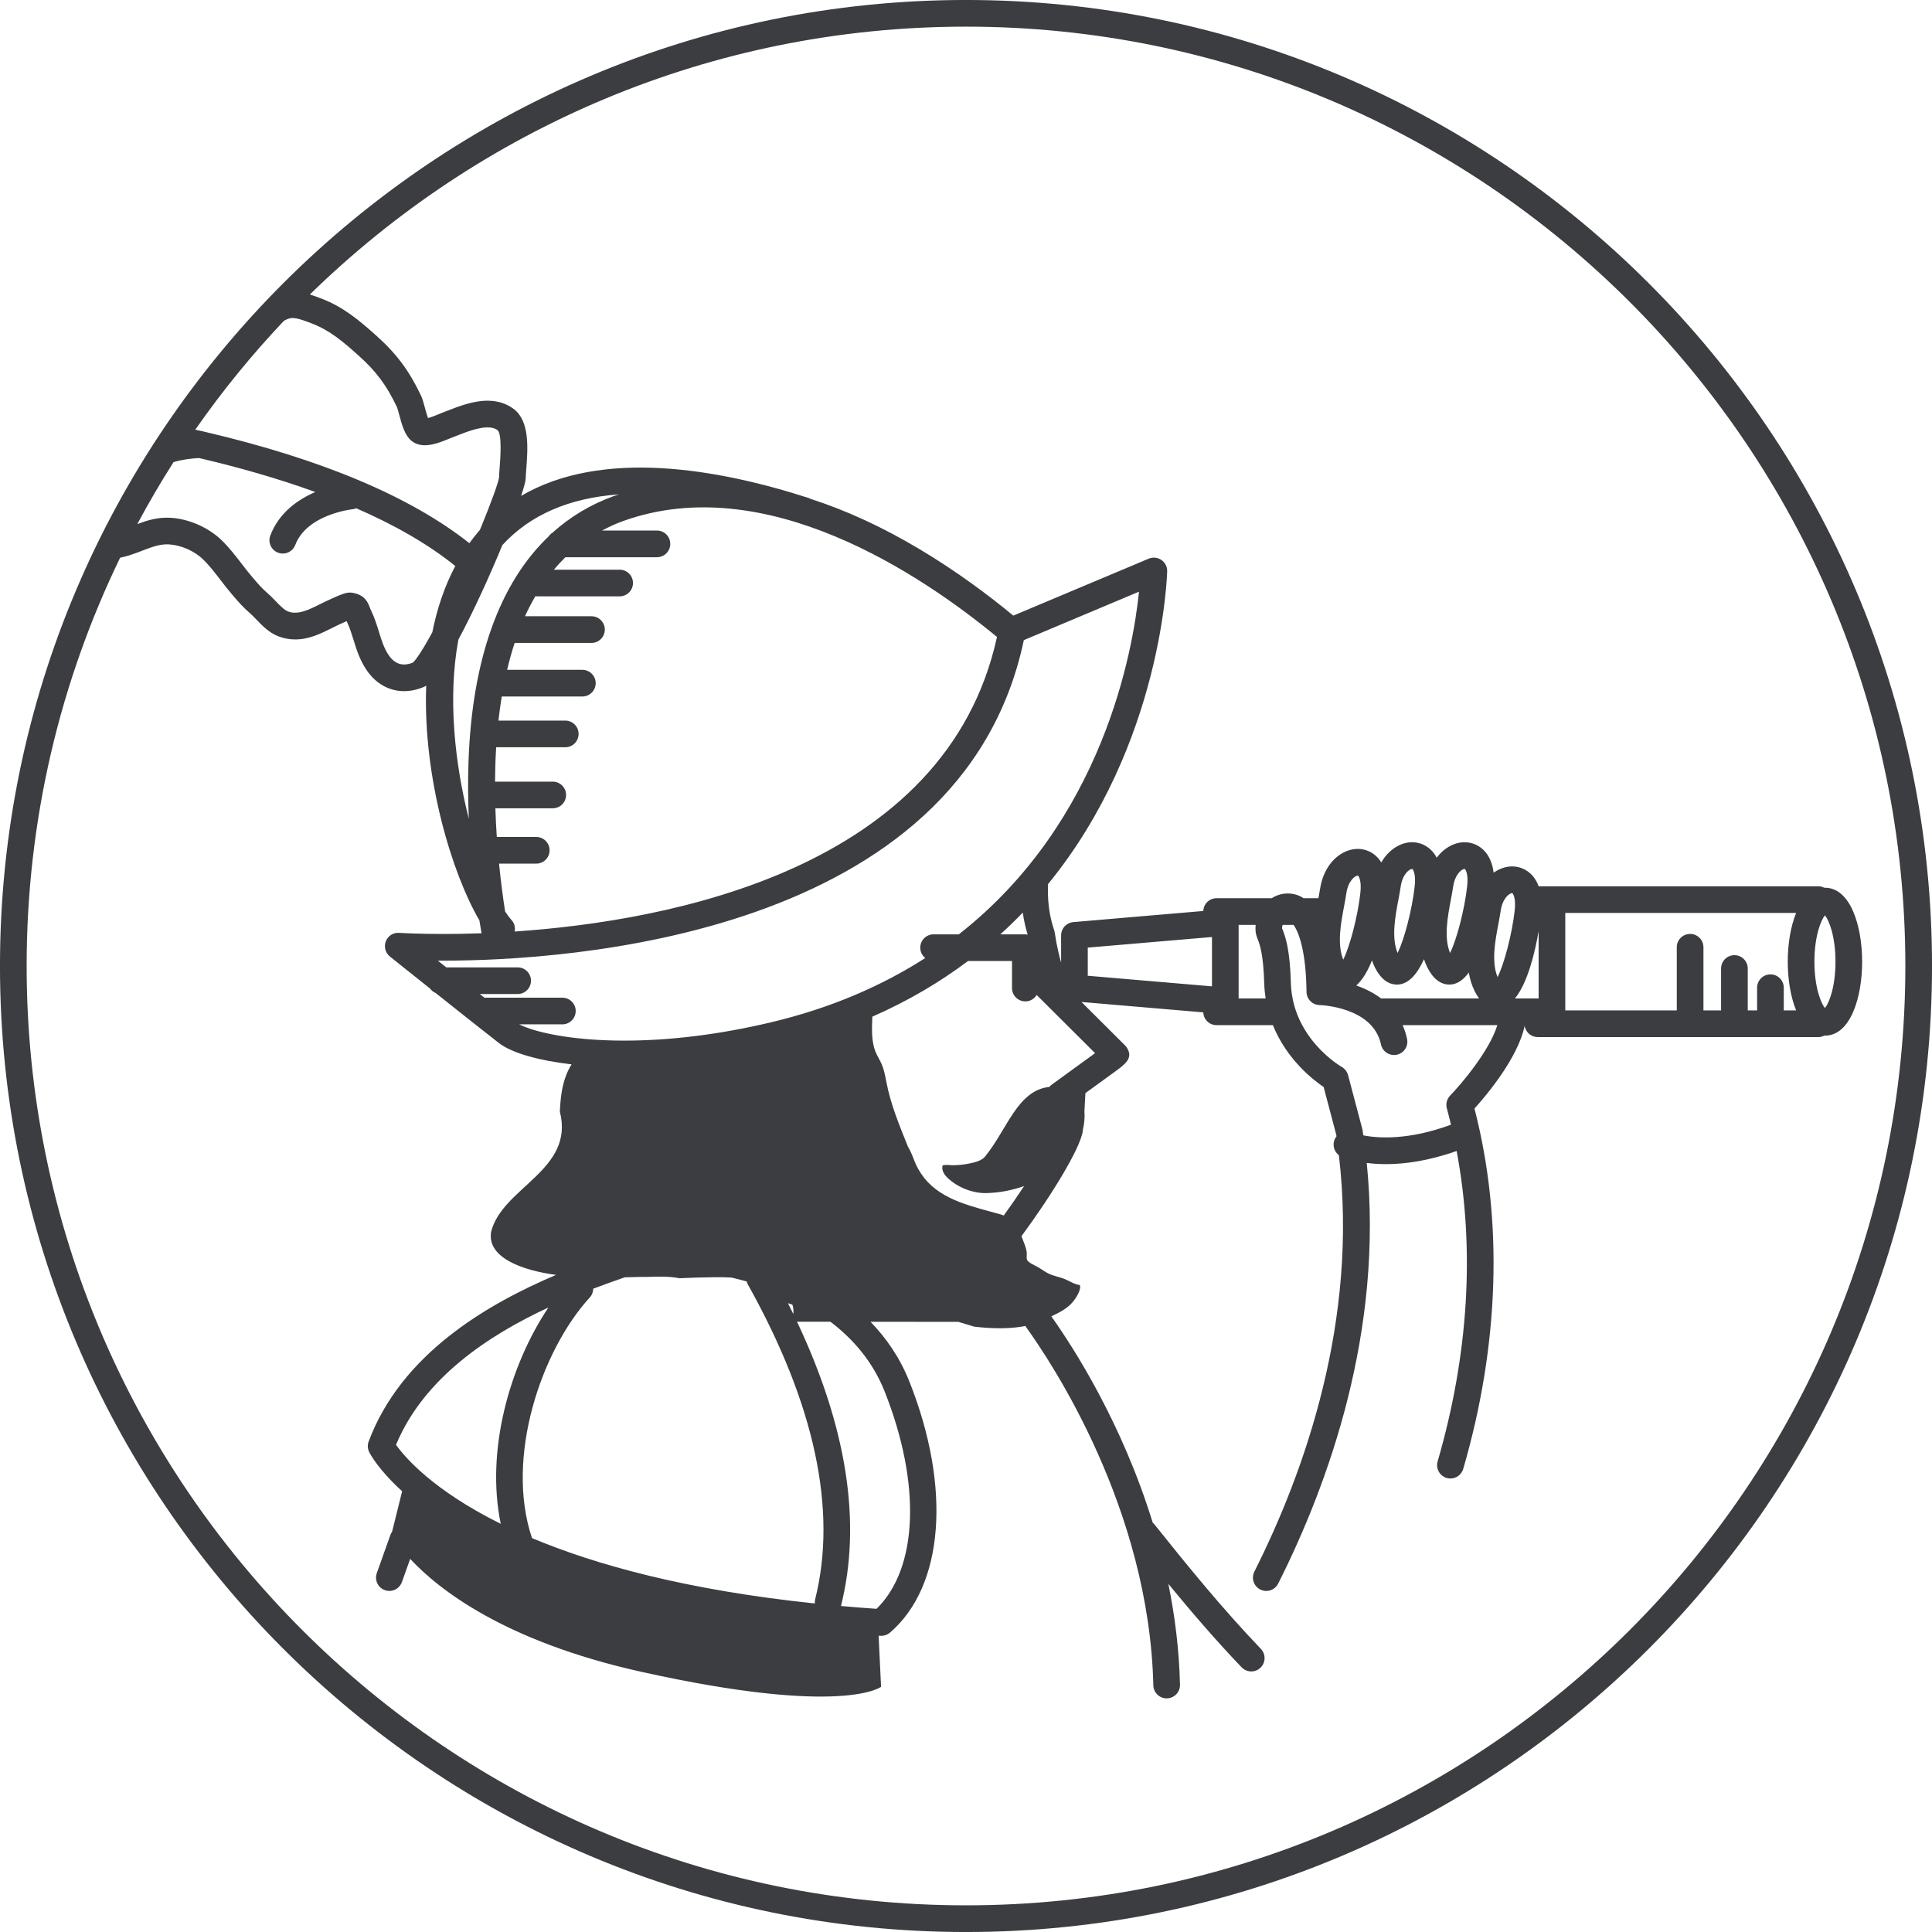 <svg xmlns="http://www.w3.org/2000/svg" xmlns:xlink="http://www.w3.org/1999/xlink" preserveAspectRatio="xMidYMid" width="101" height="101" viewBox="0 0 101 101">
  <defs>
    <style>
      .cls-1 {
        fill: #3b3d40;
        fill-rule: evenodd;
      }
    </style>
  </defs>
  <path d="M50.500,-0.001 C22.654,-0.001 -0.001,22.654 -0.001,50.499 C-0.001,78.346 22.654,101.001 50.500,101.001 C78.346,101.001 101.001,78.346 101.001,50.499 C101.001,22.654 78.346,-0.001 50.500,-0.001 ZM49.742,61.753 C49.998,61.953 50.304,62.114 50.627,62.222 C50.950,62.331 51.291,62.385 51.616,62.369 C52.249,62.353 52.909,62.226 53.537,62.005 C53.200,62.516 52.839,63.040 52.474,63.543 C52.432,63.527 52.392,63.509 52.346,63.496 C50.944,63.094 49.258,62.784 48.310,61.571 C48.084,61.283 47.911,60.979 47.782,60.636 C47.690,60.392 47.591,60.154 47.460,59.931 C47.017,58.831 46.559,57.731 46.337,56.562 C46.265,56.180 46.196,55.814 46.014,55.469 C45.892,55.238 45.764,55.022 45.695,54.767 C45.554,54.242 45.583,53.693 45.604,53.148 C47.494,52.320 49.151,51.332 50.606,50.239 L52.905,50.239 L52.905,51.653 C52.905,52.038 53.217,52.350 53.602,52.350 C53.854,52.350 54.072,52.215 54.195,52.015 C54.964,52.781 56.250,54.063 57.248,55.056 C56.628,55.508 55.686,56.191 54.978,56.706 C54.932,56.739 54.893,56.778 54.858,56.820 C53.188,57.002 52.658,59.032 51.505,60.452 C51.321,60.679 51.004,60.755 50.683,60.824 C50.406,60.884 50.110,60.912 49.827,60.915 C49.651,60.916 49.452,60.877 49.278,60.923 C49.184,61.272 49.494,61.559 49.742,61.753 ZM52.296,48.845 C52.706,48.474 53.096,48.094 53.468,47.708 C53.524,48.106 53.610,48.489 53.725,48.862 C53.677,48.852 53.627,48.845 53.576,48.845 L52.296,48.845 ZM50.125,48.845 L48.805,48.845 C48.421,48.845 48.108,49.157 48.108,49.542 C48.108,49.762 48.212,49.956 48.371,50.083 C46.134,51.519 43.460,52.701 40.246,53.458 C37.588,54.084 35.025,54.401 32.629,54.401 L32.628,54.401 C29.744,54.401 27.860,53.922 27.143,53.550 L29.399,53.550 C29.784,53.550 30.096,53.238 30.096,52.853 C30.096,52.468 29.784,52.156 29.399,52.156 L25.381,52.156 C25.364,52.156 25.347,52.160 25.330,52.162 C25.249,52.097 25.167,52.032 25.083,51.965 L27.062,51.965 C27.446,51.965 27.759,51.654 27.759,51.269 C27.759,50.884 27.446,50.572 27.062,50.572 L23.329,50.572 C23.178,50.451 23.030,50.333 22.887,50.219 C22.987,50.220 23.091,50.220 23.197,50.220 C29.515,50.220 50.251,49.003 53.523,33.464 L59.544,30.931 C59.228,34.016 57.672,42.938 50.125,48.845 ZM41.666,69.096 L43.414,69.098 C44.617,70.012 45.634,71.201 46.245,72.738 C48.167,77.575 47.993,81.988 45.823,84.105 C45.187,84.061 44.569,84.011 43.963,83.958 C43.963,83.956 43.964,83.955 43.965,83.953 C45.053,79.614 44.277,74.626 41.666,69.096 ZM26.178,79.662 C22.606,77.890 21.141,76.152 20.703,75.530 C22.159,72.029 25.548,69.802 28.669,68.353 C26.646,71.378 25.382,75.821 26.178,79.662 ZM30.838,67.822 C30.956,67.694 31.008,67.532 31.013,67.370 C31.609,67.144 32.165,66.947 32.666,66.774 C32.761,66.771 32.860,66.769 32.956,66.768 C33.271,66.758 33.578,66.750 33.873,66.753 C34.176,66.741 34.465,66.734 34.744,66.743 C35.013,66.752 35.272,66.775 35.516,66.823 C35.835,66.812 36.140,66.800 36.443,66.788 C37.063,66.772 37.676,66.755 38.243,66.788 C38.503,66.848 38.767,66.916 39.033,66.992 C39.048,67.044 39.067,67.096 39.095,67.146 C42.599,73.412 43.782,78.953 42.613,83.614 C42.595,83.685 42.592,83.756 42.596,83.825 C35.878,83.122 31.132,81.802 27.811,80.407 C27.810,80.405 27.810,80.402 27.809,80.399 C26.400,76.209 28.284,70.608 30.838,67.822 ZM41.191,68.127 C41.267,68.156 41.345,68.175 41.423,68.201 C41.476,68.357 41.492,68.525 41.473,68.694 C41.382,68.506 41.286,68.317 41.191,68.127 ZM26.905,48.698 C26.943,48.493 26.900,48.275 26.750,48.108 C26.639,47.984 26.524,47.827 26.405,47.646 C26.295,46.934 26.182,46.087 26.088,45.148 L28.034,45.148 C28.419,45.148 28.731,44.836 28.731,44.451 C28.731,44.066 28.419,43.754 28.034,43.754 L25.971,43.754 C25.938,43.269 25.913,42.768 25.897,42.255 L28.896,42.255 C29.281,42.255 29.593,41.944 29.593,41.559 C29.593,41.174 29.281,40.862 28.896,40.862 L25.879,40.862 C25.883,40.269 25.901,39.669 25.938,39.065 L29.551,39.065 C29.936,39.065 30.248,38.753 30.248,38.368 C30.248,37.983 29.936,37.671 29.551,37.671 L26.057,37.671 C26.104,37.250 26.162,36.829 26.231,36.411 L30.444,36.411 C30.829,36.411 31.141,36.099 31.141,35.714 C31.141,35.329 30.829,35.017 30.444,35.017 L26.511,35.017 C26.624,34.539 26.754,34.069 26.905,33.611 L30.921,33.611 C31.305,33.611 31.618,33.298 31.618,32.913 C31.618,32.528 31.305,32.216 30.921,32.216 L27.444,32.216 C27.608,31.855 27.791,31.508 27.987,31.170 C28.004,31.172 28.021,31.175 28.039,31.175 L32.394,31.175 C32.779,31.175 33.091,30.863 33.091,30.478 C33.091,30.093 32.779,29.782 32.394,29.782 L28.955,29.782 C29.145,29.554 29.346,29.337 29.558,29.130 L34.343,29.130 C34.728,29.130 35.040,28.818 35.040,28.433 C35.040,28.047 34.728,27.736 34.343,27.736 L31.471,27.736 C31.816,27.554 32.173,27.384 32.559,27.245 C40.030,24.544 48.200,30.067 52.120,33.298 C49.460,45.446 34.985,48.152 26.905,48.698 ZM32.085,25.934 C30.879,26.370 29.812,27.013 28.884,27.847 C28.804,27.898 28.735,27.964 28.682,28.042 C26.121,30.480 24.684,34.456 24.493,39.791 C24.456,40.826 24.467,41.838 24.509,42.802 C23.786,39.969 23.392,36.500 23.964,33.434 C24.752,31.972 25.598,30.106 26.264,28.494 C27.715,26.916 29.752,26.030 32.363,25.845 C32.271,25.876 32.177,25.901 32.085,25.934 ZM14.535,28.892 C14.617,28.924 14.701,28.938 14.783,28.938 C15.064,28.938 15.328,28.768 15.435,28.490 C16.049,26.879 18.406,26.625 18.430,26.622 C18.499,26.615 18.563,26.596 18.624,26.571 C20.567,27.416 22.345,28.415 23.801,29.589 C23.234,30.660 22.845,31.831 22.601,33.052 C22.059,34.053 21.725,34.518 21.584,34.640 C21.423,34.705 21.268,34.738 21.125,34.738 C20.809,34.738 20.538,34.574 20.320,34.250 C20.075,33.886 19.953,33.493 19.813,33.039 C19.703,32.684 19.590,32.317 19.406,31.930 C19.370,31.855 19.347,31.793 19.327,31.742 C19.206,31.423 19.037,31.103 18.442,30.991 C18.400,30.983 18.343,30.978 18.299,30.978 C18.117,30.978 17.916,31.027 17.307,31.310 C17.117,31.392 16.925,31.488 16.731,31.585 C16.123,31.890 15.566,32.156 15.063,31.968 C14.861,31.892 14.628,31.651 14.404,31.418 C14.257,31.265 14.111,31.115 13.963,30.989 C13.704,30.769 13.502,30.533 13.267,30.259 L13.180,30.157 C12.988,29.935 12.807,29.698 12.624,29.460 C12.306,29.047 11.977,28.620 11.586,28.241 C10.896,27.573 9.873,27.124 8.916,27.068 C8.248,27.029 7.698,27.203 7.177,27.398 C7.770,26.291 8.402,25.209 9.075,24.155 C9.693,23.984 10.214,23.951 10.420,23.948 C12.434,24.420 14.506,25.003 16.485,25.722 C15.583,26.109 14.590,26.793 14.132,27.993 C13.995,28.353 14.175,28.756 14.535,28.892 ZM26.123,24.409 C26.106,24.629 26.091,24.828 26.088,24.965 C26.059,25.208 25.690,26.250 25.091,27.699 C24.899,27.918 24.715,28.151 24.538,28.396 C21.453,25.957 16.816,24.004 10.721,22.578 C10.715,22.576 10.709,22.574 10.703,22.573 C10.540,22.535 10.373,22.499 10.208,22.462 C11.611,20.451 13.159,18.550 14.840,16.774 C15.049,16.651 15.185,16.626 15.298,16.626 C15.552,16.626 15.915,16.760 16.330,16.921 C17.241,17.275 17.936,17.860 18.748,18.590 C19.665,19.412 20.207,20.139 20.746,21.272 C20.775,21.332 20.832,21.544 20.870,21.685 C21.013,22.217 21.162,22.766 21.523,23.055 C21.708,23.202 21.940,23.277 22.212,23.277 C22.625,23.277 23.084,23.100 23.481,22.934 L23.886,22.775 C24.380,22.582 24.994,22.342 25.485,22.342 C25.710,22.342 25.880,22.390 26.016,22.493 C26.252,22.712 26.155,23.989 26.123,24.409 ZM50.500,99.606 C23.422,99.606 1.393,77.577 1.393,50.499 C1.393,42.855 3.150,35.613 6.280,29.155 C6.433,29.122 6.583,29.086 6.725,29.042 C6.974,28.965 7.211,28.875 7.445,28.785 C7.942,28.594 8.361,28.433 8.835,28.459 C9.463,28.496 10.163,28.803 10.616,29.242 C10.934,29.551 11.218,29.919 11.519,30.310 C11.717,30.568 11.915,30.825 12.124,31.067 L12.209,31.166 C12.470,31.471 12.718,31.759 13.060,32.050 C13.174,32.148 13.285,32.265 13.400,32.384 C13.716,32.714 14.075,33.087 14.573,33.273 C14.850,33.377 15.139,33.429 15.432,33.429 C16.164,33.429 16.797,33.112 17.356,32.831 C17.525,32.746 17.693,32.662 17.859,32.590 C17.865,32.588 17.908,32.568 17.913,32.565 C17.995,32.528 18.063,32.497 18.120,32.471 C18.129,32.491 18.138,32.509 18.147,32.529 C18.287,32.824 18.381,33.128 18.481,33.450 C18.639,33.963 18.804,34.494 19.164,35.029 C19.644,35.740 20.340,36.131 21.125,36.131 L21.125,36.131 C21.469,36.131 21.821,36.055 22.171,35.905 C22.206,35.890 22.243,35.866 22.281,35.841 C22.098,40.701 23.663,45.738 25.060,48.111 C25.099,48.353 25.138,48.582 25.175,48.788 C24.418,48.816 23.748,48.826 23.197,48.826 C21.756,48.826 20.876,48.767 20.868,48.767 C20.556,48.743 20.281,48.925 20.170,49.209 C20.060,49.493 20.146,49.816 20.384,50.006 C20.405,50.022 21.352,50.779 22.483,51.680 C22.558,51.781 22.657,51.862 22.774,51.911 C24.061,52.935 25.500,54.077 26.083,54.527 C26.755,55.046 28.140,55.439 29.881,55.642 C29.587,56.106 29.429,56.637 29.347,57.201 C29.305,57.497 29.282,57.803 29.266,58.105 C30.057,61.182 26.258,62.058 25.674,64.396 C25.445,65.769 27.368,66.424 29.069,66.648 C25.389,68.211 20.972,70.817 19.272,75.358 C19.205,75.539 19.215,75.740 19.302,75.913 C19.353,76.016 19.786,76.835 21.023,77.959 L20.498,80.073 C20.464,80.123 20.433,80.175 20.412,80.234 L19.698,82.240 C19.569,82.602 19.758,83.001 20.121,83.130 C20.198,83.157 20.277,83.171 20.355,83.171 C20.641,83.171 20.910,82.992 21.011,82.707 L21.443,81.494 C22.931,83.093 26.379,85.810 33.523,87.397 C44.101,89.748 46.060,88.181 46.060,88.181 L45.932,85.509 C45.965,85.511 45.996,85.513 46.028,85.515 C46.043,85.516 46.058,85.517 46.073,85.517 C46.240,85.517 46.401,85.457 46.528,85.348 C49.347,82.920 49.744,77.768 47.540,72.223 C47.053,70.998 46.348,69.967 45.508,69.099 L50.104,69.104 C50.378,69.184 50.653,69.267 50.929,69.354 C51.346,69.403 51.764,69.434 52.182,69.437 C52.600,69.441 53.018,69.417 53.433,69.350 C53.490,69.341 53.544,69.328 53.598,69.317 C54.992,71.244 60.076,78.883 60.293,88.106 C60.302,88.485 60.612,88.786 60.989,88.786 C60.995,88.786 61.000,88.786 61.006,88.786 C61.391,88.776 61.696,88.458 61.687,88.073 C61.643,86.238 61.420,84.474 61.079,82.802 C62.283,84.264 63.548,85.742 64.909,87.163 C65.046,87.306 65.229,87.378 65.412,87.378 C65.586,87.378 65.759,87.314 65.894,87.184 C66.172,86.919 66.182,86.478 65.915,86.199 C63.890,84.084 62.053,81.821 60.345,79.684 C60.319,79.652 60.290,79.624 60.260,79.598 C58.655,74.389 56.130,70.461 54.960,68.814 C55.358,68.633 55.773,68.417 56.054,68.096 C56.226,67.899 56.536,67.444 56.454,67.180 C56.183,67.148 55.930,66.980 55.679,66.873 C55.396,66.752 55.060,66.709 54.781,66.562 C54.578,66.456 54.393,66.311 54.187,66.201 C54.067,66.136 53.758,66.005 53.695,65.869 C53.645,65.762 53.691,65.587 53.675,65.469 C53.639,65.195 53.525,64.968 53.433,64.712 C53.422,64.682 53.411,64.653 53.399,64.624 C54.914,62.577 56.481,60.044 56.605,59.124 C56.607,59.105 56.610,59.075 56.613,59.052 C56.687,58.747 56.714,58.424 56.691,58.086 C56.709,57.813 56.726,57.497 56.743,57.145 L58.270,56.036 C58.831,55.629 59.273,55.306 58.895,54.747 C58.870,54.711 58.841,54.677 58.809,54.646 C58.722,54.558 57.610,53.450 56.537,52.381 L62.904,52.924 C62.920,53.296 63.223,53.592 63.598,53.592 L66.543,53.592 C67.257,55.365 68.622,56.437 69.196,56.825 L69.858,59.328 C69.863,59.354 69.864,59.380 69.868,59.406 C69.834,59.449 69.803,59.496 69.779,59.549 C69.642,59.851 69.739,60.199 69.993,60.391 C71.020,69.026 68.198,76.949 65.575,82.160 C65.402,82.504 65.541,82.923 65.884,83.096 C65.985,83.146 66.092,83.171 66.197,83.171 C66.452,83.171 66.698,83.030 66.820,82.786 C69.473,77.516 72.332,69.551 71.450,60.795 C71.742,60.832 72.077,60.858 72.457,60.858 C73.422,60.858 74.668,60.694 76.149,60.171 C77.111,65.269 76.777,70.830 75.155,76.400 C75.048,76.769 75.260,77.156 75.630,77.265 C75.695,77.283 75.760,77.292 75.825,77.292 C76.127,77.292 76.405,77.095 76.494,76.790 C78.386,70.290 78.588,63.787 77.082,57.952 C77.735,57.228 79.348,55.307 79.704,53.634 C79.759,53.964 80.044,54.216 80.389,54.216 L95.058,54.216 C95.172,54.216 95.278,54.186 95.373,54.138 C95.383,54.138 95.393,54.140 95.403,54.140 C96.739,54.140 97.348,52.137 97.348,50.274 C97.348,48.413 96.739,46.408 95.403,46.408 C95.393,46.408 95.383,46.411 95.373,46.411 C95.278,46.363 95.172,46.333 95.058,46.333 L80.438,46.333 C80.346,46.087 80.227,45.903 80.111,45.773 C79.834,45.464 79.456,45.294 79.047,45.294 C78.727,45.294 78.390,45.406 78.084,45.620 C78.015,45.074 77.816,44.722 77.626,44.510 C77.349,44.201 76.971,44.030 76.562,44.030 C76.055,44.030 75.506,44.306 75.108,44.839 C75.037,44.705 74.959,44.595 74.883,44.510 C74.606,44.201 74.228,44.030 73.819,44.030 C73.240,44.030 72.609,44.395 72.210,45.086 C72.155,44.998 72.099,44.920 72.043,44.858 C71.766,44.548 71.388,44.378 70.979,44.378 C70.152,44.378 69.209,45.104 69.005,46.494 C68.984,46.637 68.955,46.794 68.925,46.956 L68.139,46.956 C68.098,46.931 68.060,46.898 68.017,46.876 C67.520,46.626 66.954,46.659 66.481,46.956 L63.598,46.956 C63.223,46.956 62.920,47.253 62.904,47.624 L56.110,48.205 C55.749,48.236 55.472,48.537 55.472,48.899 L55.472,50.324 C55.422,50.143 55.374,49.961 55.332,49.779 C55.251,49.432 55.187,49.088 55.140,48.758 C55.134,48.713 55.124,48.670 55.109,48.628 C54.884,47.971 54.776,47.268 54.781,46.478 C54.782,46.395 54.787,46.305 54.789,46.219 C60.781,38.885 61.015,29.993 61.017,29.858 C61.021,29.623 60.905,29.402 60.710,29.271 C60.515,29.139 60.268,29.115 60.050,29.206 L52.973,32.183 C51.708,31.138 50.030,29.875 48.055,28.698 C46.123,27.546 44.227,26.677 42.384,26.083 C42.348,26.063 42.309,26.045 42.268,26.032 C37.465,24.483 31.445,23.460 27.243,25.924 C27.390,25.482 27.477,25.160 27.481,25.022 C27.484,24.882 27.498,24.708 27.513,24.515 C27.593,23.460 27.704,22.015 26.854,21.378 C26.473,21.093 26.012,20.948 25.485,20.948 C24.732,20.948 23.982,21.241 23.379,21.477 L23.109,21.581 C23.068,21.597 23.012,21.620 22.945,21.648 C22.829,21.696 22.568,21.805 22.374,21.855 C22.316,21.694 22.254,21.465 22.215,21.321 C22.146,21.065 22.086,20.843 22.005,20.672 C21.386,19.373 20.734,18.498 19.679,17.552 C18.791,16.755 17.964,16.060 16.834,15.621 C16.609,15.533 16.401,15.459 16.199,15.395 C25.057,6.738 37.165,1.393 50.500,1.393 C77.578,1.393 99.607,23.422 99.607,50.499 C99.607,77.577 77.578,99.606 50.500,99.606 ZM56.866,51.010 L56.866,49.539 L63.359,48.984 L63.359,51.564 L56.866,51.010 ZM65.650,48.768 C65.673,48.897 65.714,49.005 65.754,49.110 C65.857,49.376 66.047,49.873 66.091,51.427 C66.099,51.696 66.127,51.950 66.165,52.198 L64.752,52.198 L64.752,48.351 L65.640,48.351 C65.629,48.488 65.629,48.628 65.650,48.768 ZM73.035,51.470 L73.035,51.470 C73.642,51.470 74.100,50.899 74.443,50.144 C74.491,50.288 74.545,50.430 74.615,50.568 C74.914,51.167 75.305,51.470 75.777,51.470 C76.174,51.470 76.505,51.222 76.785,50.843 C76.842,51.181 76.941,51.514 77.099,51.831 C77.169,51.970 77.244,52.091 77.323,52.198 L72.204,52.198 C71.791,51.889 71.338,51.670 70.903,51.517 C71.236,51.226 71.507,50.751 71.724,50.204 C71.768,50.327 71.812,50.449 71.872,50.568 C72.171,51.167 72.562,51.470 73.035,51.470 ZM73.104,47.036 C73.151,46.790 73.194,46.559 73.225,46.348 C73.321,45.691 73.683,45.425 73.827,45.425 L73.828,45.425 C73.862,45.440 74.031,45.669 73.957,46.327 C73.819,47.576 73.404,49.139 73.062,49.820 C72.731,49.011 72.937,47.921 73.104,47.036 ZM75.847,47.035 C75.893,46.790 75.937,46.559 75.968,46.348 C76.064,45.691 76.426,45.425 76.570,45.425 L76.571,45.425 C76.605,45.440 76.773,45.669 76.700,46.327 C76.561,47.575 76.146,49.139 75.805,49.820 C75.474,49.011 75.679,47.920 75.847,47.035 ZM71.117,46.674 C70.978,47.923 70.563,49.486 70.221,50.167 C69.891,49.359 70.096,48.268 70.264,47.383 C70.310,47.137 70.353,46.906 70.384,46.696 C70.481,46.038 70.843,45.773 70.987,45.773 L70.987,45.773 C71.021,45.787 71.190,46.017 71.117,46.674 ZM72.194,54.601 C72.274,54.978 72.648,55.217 73.020,55.139 C73.397,55.059 73.638,54.690 73.558,54.313 C73.503,54.050 73.422,53.813 73.325,53.592 L78.277,53.592 C77.860,54.950 76.380,56.686 75.810,57.273 C75.639,57.450 75.573,57.705 75.638,57.942 C75.715,58.225 75.784,58.511 75.853,58.797 C73.647,59.611 72.061,59.509 71.270,59.355 C71.256,59.263 71.245,59.170 71.230,59.077 C71.226,59.053 71.221,59.029 71.215,59.006 L70.473,56.205 C70.426,56.026 70.307,55.872 70.147,55.779 C70.041,55.718 67.565,54.253 67.484,51.388 C67.434,49.595 67.188,48.954 67.056,48.610 C67.040,48.569 67.025,48.543 67.026,48.545 C67.016,48.483 67.029,48.415 67.054,48.351 L67.625,48.351 C67.931,48.783 68.278,49.817 68.301,51.853 C68.305,52.229 68.607,52.534 68.982,52.542 C69.010,52.543 71.777,52.626 72.194,54.601 ZM79.185,47.590 C79.046,48.839 78.631,50.402 78.289,51.083 C77.958,50.274 78.164,49.183 78.332,48.299 C78.378,48.053 78.421,47.822 78.452,47.612 C78.549,46.954 78.911,46.688 79.055,46.688 L79.055,46.688 C79.089,46.703 79.258,46.933 79.185,47.590 ZM80.435,48.678 L80.435,52.198 L79.197,52.198 C79.877,51.363 80.255,49.733 80.435,48.678 ZM93.897,52.822 L93.251,52.822 L93.251,51.635 C93.251,51.250 92.939,50.938 92.554,50.938 C92.169,50.938 91.857,51.250 91.857,51.635 L91.857,52.822 L91.368,52.822 L91.368,50.631 C91.368,50.246 91.055,49.934 90.671,49.934 C90.286,49.934 89.974,50.246 89.974,50.631 L89.974,52.822 L89.052,52.822 L89.052,49.520 C89.052,49.135 88.739,48.823 88.355,48.823 C87.970,48.823 87.658,49.135 87.658,49.520 L87.658,52.822 L81.829,52.822 L81.829,47.727 L93.897,47.727 C93.602,48.450 93.459,49.377 93.459,50.274 C93.459,51.172 93.602,52.099 93.897,52.822 ZM94.853,50.274 C94.853,48.930 95.198,48.097 95.403,47.852 C95.609,48.097 95.954,48.930 95.954,50.274 C95.954,51.619 95.609,52.452 95.403,52.697 C95.198,52.451 94.853,51.618 94.853,50.274 Z" class="cls-1"/>
</svg>
